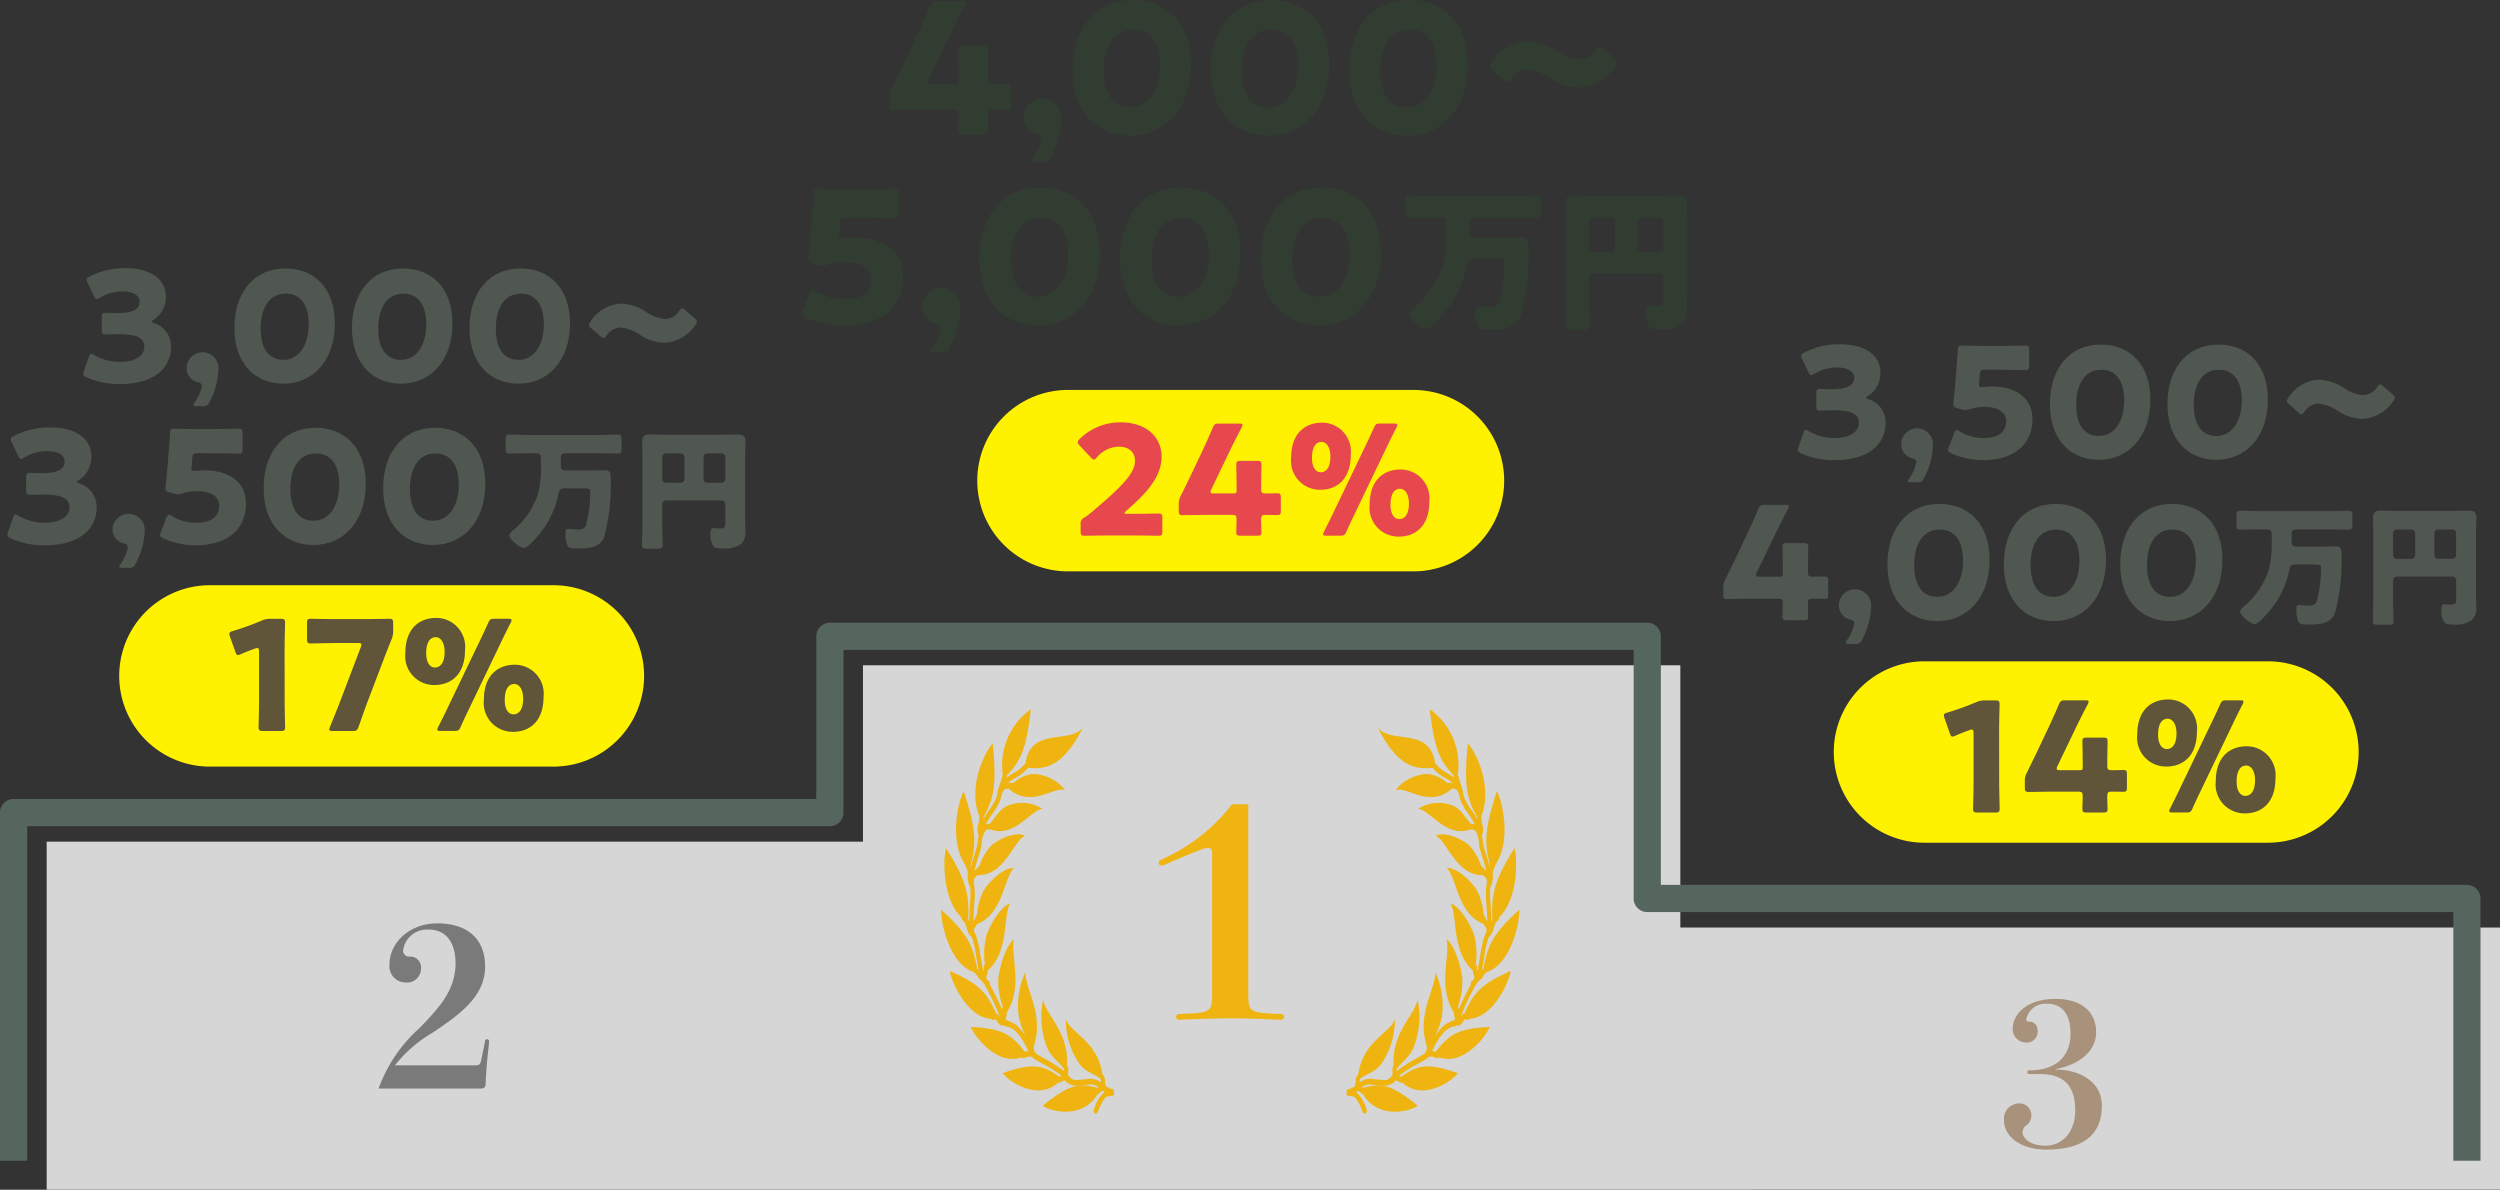 <svg id="rank_kariire" xmlns="http://www.w3.org/2000/svg" xmlns:xlink="http://www.w3.org/1999/xlink" width="224.768" height="106.967" viewBox="0 0 224.768 106.967">
  <rect x="0" y="0" width="224.768" height="106.967" fill="#333333" stroke="none"/>
  <defs>
    <clipPath id="clip-path">
      <rect id="長方形_187" data-name="長方形 187" width="224.768" height="106.967" fill="none"/>
    </clipPath>
    <clipPath id="clip-path-3">
      <rect id="長方形_185" data-name="長方形 185" width="220.571" height="47.152" fill="none"/>
    </clipPath>
  </defs>
  <g id="グループ_340" data-name="グループ 340" clip-path="url(#clip-path)">
    <g id="グループ_339" data-name="グループ 339">
      <g id="グループ_338" data-name="グループ 338" clip-path="url(#clip-path)">
        <g id="グループ_337" data-name="グループ 337" transform="translate(4.197 59.815)" opacity="0.8">
          <g id="グループ_336" data-name="グループ 336">
            <g id="グループ_335" data-name="グループ 335" clip-path="url(#clip-path-3)">
              <path id="パス_1627" data-name="パス 1627" d="M229.158,169.542V145.966H155.465V122.39H81.979v15.857H8.587v31.3Z" transform="translate(-8.587 -122.39)" fill="#fff"/>
            </g>
          </g>
        </g>
        <path id="パス_1628" data-name="パス 1628" d="M219,88.046H188.117a8.155,8.155,0,1,1,0-16.309H219a8.155,8.155,0,1,1,0,16.309" transform="translate(-92.009 -36.677)" fill="#fff200"/>
        <path id="パス_1629" data-name="パス 1629" d="M203.243,85.919c.712,0,2.19-.027,2.285-.027.287,0,.342.082.342.4v1.2c0,.315-.055.4-.342.4-.1,0-1.574-.027-2.285-.027h-1.957c-.725,0-2.326.027-2.422.027-.287,0-.342-.082-.342-.4v-.588a.58.58,0,0,1,.342-.644c.274-.191.493-.355.753-.575,2.614-2.217,3.791-3.407,3.791-4.53,0-.753-.493-1.273-1.478-1.273a2.671,2.671,0,0,0-1.943.958c-.123.137-.192.205-.274.205s-.151-.068-.274-.191l-1.013-1.081c-.109-.124-.164-.206-.164-.3s.055-.164.178-.287a5.209,5.209,0,0,1,3.667-1.492c2.354,0,3.695,1.341,3.695,3.093,0,1.821-1.409,3.339-3.188,4.872-.109.1-.151.151-.151.192s.082.068.246.068Z" transform="translate(-101.366 -39.723)" fill="#e6484e"/>
        <path id="パス_1630" data-name="パス 1630" d="M224.257,86.541c0,.465.027.985.027,1.163,0,.26-.1.3-.4.3h-1.464c-.3,0-.4-.041-.4-.3,0-.178.027-.7.027-1.163,0-.342-.068-.411-.411-.411h-2.053c-.917,0-2.3.027-2.395.027-.287,0-.342-.082-.342-.4V85.2a1.483,1.483,0,0,1,.192-.794c.3-.6.6-1.232.889-1.82l1-2.107c.274-.588.616-1.314.972-2.175.151-.329.219-.384.575-.384h1.806c.205,0,.3.027.3.123a.625.625,0,0,1-.082.246c-.534,1.013-.876,1.7-1.2,2.381l-1.519,3.161a.513.513,0,0,0-.068.233c0,.109.082.137.3.137h1.752c.246,0,.287-.041.287-.287V83.6c0-.671-.027-1.888-.027-1.984,0-.287.082-.342.4-.342h1.464c.315,0,.4.055.4.342,0,.1-.027,1.314-.027,1.984v.192c0,.342.068.411.411.411.465,0,.848-.014,1.026-.014.274,0,.329.068.329.383v1.191c0,.315-.055.383-.329.383-.177,0-.561-.014-1.026-.014-.342,0-.411.068-.411.411" transform="translate(-110.871 -39.838)" fill="#e6484e"/>
        <path id="パス_1631" data-name="パス 1631" d="M242.882,80.653c0,2.039-1.108,3.134-2.764,3.134a2.6,2.6,0,0,1-2.6-2.888c0-2.025,1.095-3.147,2.805-3.147a2.6,2.6,0,0,1,2.559,2.9m-3.49.274c0,.848.342,1.286.78,1.286.52,0,.876-.465.876-1.4,0-.848-.355-1.327-.793-1.327-.547,0-.862.506-.862,1.437m1.3,6.993c-.205,0-.3-.027-.3-.123a.625.625,0,0,1,.082-.246c.233-.452.465-.917.657-1.314l3.2-6.664c.218-.452.424-.9.629-1.355.151-.329.219-.383.575-.383h1.232c.2,0,.3.027.3.123a.63.63,0,0,1-.082.246c-.26.493-.493.972-.726,1.45l-3.174,6.61c-.205.424-.4.848-.588,1.272-.151.328-.219.384-.575.384Zm9.251-3.052c0,2.039-1.108,3.134-2.765,3.134a2.6,2.6,0,0,1-2.6-2.888c0-2.025,1.095-3.147,2.805-3.147a2.6,2.6,0,0,1,2.559,2.9m-3.49.274c0,.848.342,1.286.78,1.286.52,0,.876-.465.876-1.4,0-.848-.356-1.327-.794-1.327-.547,0-.862.506-.862,1.437" transform="translate(-121.436 -39.752)" fill="#e6484e"/>
        <path id="パス_1632" data-name="パス 1632" d="M221.21,147.964v17.153c0,1.55.18,1.6,2.97,1.7a.259.259,0,0,1,0,.517l-1.447-.052c-1.163-.052-2.17-.078-3.2-.078-1.007,0-1.937.026-3.1.078l-1.473.052a.259.259,0,0,1,0-.517c2.79-.1,3-.154,3-1.7V152.33c0-.336-.1-.439-.413-.439s-.9.233-3.849,1.5a.792.792,0,0,1-.284.077.244.244,0,0,1-.258-.259.27.27,0,0,1,.18-.259,16.174,16.174,0,0,0,6.406-4.986Z" transform="translate(-108.978 -75.65)" fill="#efb40f"/>
        <path id="パス_1633" data-name="パス 1633" d="M79.226,180.429a.168.168,0,0,1,.176-.156.18.18,0,0,1,.176.195c0,.059-.02.352-.039.528-.176,1.446-.235,2.6-.274,3.342a.354.354,0,0,1-.391.371H69.648a13.381,13.381,0,0,1,3.694-5.453c1.661-1.72,3.225-3.342,3.225-5.805,0-1.974-.938-3.03-2.385-3.03a2.161,2.161,0,0,0-2.326,1.838.526.526,0,0,0,.586.586.973.973,0,0,1,1.017,1.1,1.25,1.25,0,0,1-1.368,1.231,1.468,1.468,0,0,1-1.466-1.622c0-1.935,1.778-3.694,4.3-3.694,2.659,0,4.3,1.348,4.3,3.889,0,2.717-2.365,4.339-4.633,5.883a12.135,12.135,0,0,0-3.479,2.991H78.19c.528,0,.586-.039.684-.469Z" transform="translate(-35.609 -86.842)" fill="#7a7a7a"/>
        <path id="パス_1634" data-name="パス 1634" d="M373.286,190.111c2.093,0,4.169,1.038,4.169,3.237q0,3.958-5.014,3.959c-2.252,0-3.782-1.161-3.782-2.622a1.384,1.384,0,0,1,1.3-1.53,1.072,1.072,0,0,1,1.161,1.038,1.151,1.151,0,0,1-.439.932.735.735,0,0,0-.352.651c0,.4.545,1.178,2.041,1.178,1.6,0,2.691-1.284,2.691-3.166,0-2.656-1.478-3.272-3.2-3.272h-.932a.166.166,0,0,1-.176-.176.162.162,0,0,1,.176-.158c2.638,0,3.711-1.461,3.711-3.325,0-1.689-.756-2.657-2.058-2.657a1.758,1.758,0,0,0-1.917,1.372c0,.212.087.229.264.229.369,0,.756.211.756.879a.972.972,0,0,1-1.056,1,1.194,1.194,0,0,1-1.179-1.32c0-.967.968-2.6,3.853-2.6,2.375,0,3.641,1.214,3.641,2.991,0,1.952-1.9,3.008-3.659,3.325Z" transform="translate(-188.485 -93.951)" fill="#a8927b"/>
        <path id="パス_1635" data-name="パス 1635" d="M172.492,10.456c0,.554.032,1.172.032,1.384,0,.309-.114.358-.472.358h-1.742c-.358,0-.472-.049-.472-.358,0-.212.033-.83.033-1.384,0-.407-.082-.488-.488-.488h-2.442c-1.091,0-2.735.032-2.849.032-.342,0-.407-.1-.407-.472V8.86a1.765,1.765,0,0,1,.228-.944c.358-.716.716-1.465,1.058-2.166l1.189-2.507c.326-.7.733-1.563,1.156-2.589.179-.39.26-.455.684-.455h2.149c.244,0,.358.032.358.146a.752.752,0,0,1-.1.293c-.635,1.2-1.042,2.019-1.432,2.833l-1.807,3.76a.613.613,0,0,0-.081.277c0,.13.1.163.358.163h2.084c.293,0,.342-.049.342-.342V6.956c0-.8-.033-2.247-.033-2.361,0-.342.1-.407.472-.407h1.742c.374,0,.472.065.472.407,0,.113-.032,1.562-.032,2.361v.228c0,.407.082.488.488.488.554,0,1.009-.016,1.221-.016.326,0,.391.082.391.455V9.528c0,.374-.065.455-.391.455-.212,0-.668-.016-1.221-.016-.407,0-.488.081-.488.488" transform="translate(-83.688 -0.102)" fill="#323d32"/>
        <path id="パス_1636" data-name="パス 1636" d="M189.375,23.851c-.228,0-.342-.032-.342-.13a.622.622,0,0,1,.13-.26,4.341,4.341,0,0,0,.765-1.726c0-.26-.147-.358-.407-.423a1.487,1.487,0,0,1-1.189-1.465,1.68,1.68,0,1,1,3.354.13,7.927,7.927,0,0,1-.96,3.468.636.636,0,0,1-.7.407Z" transform="translate(-96.289 -9.281)" fill="#323d32"/>
        <path id="パス_1637" data-name="パス 1637" d="M207.956,5.811c0,4.037-2.409,6.381-5.437,6.381-2.93,0-5.193-2.051-5.193-5.909,0-3.468,1.84-6.284,5.437-6.284,2.865,0,5.193,1.953,5.193,5.811m-7.846.553c0,2.182.895,3.3,2.409,3.3,1.6,0,2.67-1.5,2.67-3.761,0-2.181-.961-3.24-2.426-3.24-1.888,0-2.653,1.726-2.653,3.7" transform="translate(-100.887)" fill="#323d32"/>
        <path id="パス_1638" data-name="パス 1638" d="M233.4,5.811c0,4.037-2.409,6.381-5.438,6.381-2.93,0-5.193-2.051-5.193-5.909,0-3.468,1.84-6.284,5.438-6.284,2.865,0,5.193,1.953,5.193,5.811m-7.847.553c0,2.182.9,3.3,2.409,3.3,1.6,0,2.67-1.5,2.67-3.761,0-2.181-.96-3.24-2.426-3.24-1.889,0-2.654,1.726-2.654,3.7" transform="translate(-113.898)" fill="#323d32"/>
        <path id="パス_1639" data-name="パス 1639" d="M258.852,5.811c0,4.037-2.409,6.381-5.437,6.381-2.93,0-5.193-2.051-5.193-5.909,0-3.468,1.839-6.284,5.437-6.284,2.865,0,5.193,1.953,5.193,5.811m-7.847.553c0,2.182.9,3.3,2.409,3.3,1.595,0,2.67-1.5,2.67-3.761,0-2.181-.961-3.24-2.426-3.24-1.888,0-2.653,1.726-2.653,3.7" transform="translate(-126.909)" fill="#323d32"/>
        <path id="パス_1640" data-name="パス 1640" d="M285.5,9.532a.629.629,0,0,1-.163.342,4.148,4.148,0,0,1-3.289,1.888,5.029,5.029,0,0,1-2.523-.8,4.473,4.473,0,0,0-2.083-.814,1.85,1.85,0,0,0-1.5.846c-.13.179-.212.277-.309.277s-.2-.065-.342-.2l-.96-.83c-.179-.147-.26-.26-.26-.374a.7.7,0,0,1,.163-.342,4.039,4.039,0,0,1,3.273-1.9,5.032,5.032,0,0,1,2.572.846,4.231,4.231,0,0,0,2.035.781,1.8,1.8,0,0,0,1.514-.863c.13-.179.212-.277.309-.277.082,0,.179.065.326.2l.993.846c.163.147.244.261.244.374" transform="translate(-140.124 -3.9)" fill="#323d32"/>
        <path id="パス_1641" data-name="パス 1641" d="M152.186,39.1c2.631,0,4.435,1.208,4.435,3.558,0,2.085-1.34,4.369-5.345,4.369a8.26,8.26,0,0,1-3.393-.728c-.231-.116-.347-.215-.347-.364a.975.975,0,0,1,.083-.314l.579-1.506c.1-.232.165-.331.282-.331a.71.71,0,0,1,.314.149,4.933,4.933,0,0,0,2.565.712c1.721,0,2.432-.761,2.432-1.8s-1.009-1.539-2.251-1.539a5.077,5.077,0,0,0-1.572.215,1.608,1.608,0,0,1-.546.116,1.928,1.928,0,0,1-.529-.1l-.364-.1c-.331-.1-.43-.182-.43-.43a1.128,1.128,0,0,1,.016-.216c.066-.563.116-1.043.166-1.655l.182-2.217c.05-.646.1-1.175.116-1.737.016-.4.083-.48.413-.48.215,0,2.036.033,2.912.033h1.043c.877,0,2.78-.033,2.9-.033.347,0,.413.1.413.48v1.671c0,.38-.066.479-.413.479-.116,0-2.019-.033-2.9-.033h-1.456c-.431,0-.513.066-.546.5l-.049.728c-.017.132-.033.331-.033.381,0,.2.066.265.265.265.149,0,.612-.066,1.059-.066" transform="translate(-75.431 -17.742)" fill="#323d32"/>
        <path id="パス_1642" data-name="パス 1642" d="M170.741,58.743c-.232,0-.348-.033-.348-.132a.626.626,0,0,1,.132-.264,4.416,4.416,0,0,0,.778-1.755c0-.264-.149-.364-.413-.43a1.512,1.512,0,0,1-1.208-1.489,1.708,1.708,0,1,1,3.409.132,8.06,8.06,0,0,1-.976,3.525.648.648,0,0,1-.712.414Z" transform="translate(-86.754 -27.072)" fill="#323d32"/>
        <path id="パス_1643" data-name="パス 1643" d="M190.985,40.405c0,4.1-2.449,6.487-5.527,6.487-2.978,0-5.279-2.085-5.279-6.007,0-3.525,1.87-6.387,5.527-6.387,2.913,0,5.279,1.985,5.279,5.907m-7.976.563c0,2.217.91,3.36,2.449,3.36,1.622,0,2.714-1.522,2.714-3.823,0-2.217-.976-3.293-2.466-3.293-1.92,0-2.7,1.754-2.7,3.756" transform="translate(-92.12 -17.638)" fill="#323d32"/>
        <path id="パス_1644" data-name="パス 1644" d="M216.855,40.405c0,4.1-2.449,6.487-5.527,6.487-2.978,0-5.279-2.085-5.279-6.007,0-3.525,1.87-6.387,5.527-6.387,2.912,0,5.279,1.985,5.279,5.907m-7.976.563c0,2.217.91,3.36,2.449,3.36,1.622,0,2.714-1.522,2.714-3.823,0-2.217-.976-3.293-2.466-3.293-1.92,0-2.7,1.754-2.7,3.756" transform="translate(-105.347 -17.638)" fill="#323d32"/>
        <path id="パス_1645" data-name="パス 1645" d="M242.726,40.405c0,4.1-2.449,6.487-5.527,6.487-2.979,0-5.279-2.085-5.279-6.007,0-3.525,1.87-6.387,5.527-6.387,2.913,0,5.279,1.985,5.279,5.907m-7.976.563c0,2.217.91,3.36,2.449,3.36,1.622,0,2.713-1.522,2.713-3.823,0-2.217-.976-3.293-2.465-3.293-1.92,0-2.7,1.754-2.7,3.756" transform="translate(-118.574 -17.638)" fill="#323d32"/>
        <path id="パス_1646" data-name="パス 1646" d="M260.694,37.951c-.634,0-1.255.028-1.875.028-.358,0-.386-.166-.386-.607V36.6c0-.469.028-.62.4-.62.621,0,1.241.042,1.862.042h7.736c.621,0,1.241-.042,1.862-.042.372,0,.4.152.4.62v.772c0,.441-.028.607-.386.607-.62,0-1.241-.028-1.875-.028h-3.709c-.345,0-.455.207-.455.386v1.048a.408.408,0,0,0,.441.386h2.84c.359,0,.883-.028,1.323-.028.649,0,.676.276.676,1.076a21.357,21.357,0,0,1-.69,5.957c-.455,1.241-1.792,1.241-3.006,1.241-.621,0-.855-.1-.979-.593a3.957,3.957,0,0,1-.11-.979c0-.248,0-.5.262-.5.317,0,.745.056,1.1.056a.751.751,0,0,0,.786-.428,13.035,13.035,0,0,0,.454-3.461c0-.455-.055-.455-.937-.455h-1.737c-.483,0-.579.152-.675.607a9.712,9.712,0,0,1-2.055,4.274c-.276.318-1.2,1.42-1.6,1.42-.441,0-1.544-.924-1.544-1.337,0-.166.22-.359.331-.469a8.413,8.413,0,0,0,2.731-4,12.421,12.421,0,0,0,.276-3.474V38.35c0-.193-.138-.4-.5-.4Z" transform="translate(-132.13 -18.395)" fill="#323d32"/>
        <path id="パス_1647" data-name="パス 1647" d="M290.088,45.576c0,.689.055,1.379.055,2.055,0,.372-.166.4-.662.4h-.855c-.5,0-.675-.027-.675-.386,0-.689.042-1.379.042-2.068V38.184c0-.5-.028-.979-.028-1.475,0-.579.262-.758.814-.758.5,0,.993.027,1.489.027H296.6c.482,0,.965-.027,1.461-.027.428,0,.841.069.841.758,0,.5-.041.979-.041,1.475v6.729c0,.386.027.759.027,1.145a1.771,1.771,0,0,1-.441,1.448,2.857,2.857,0,0,1-1.93.5c-.565,0-.9-.042-1.089-.345a2.475,2.475,0,0,1-.235-1.1c0-.5.069-.7.317-.7.124,0,.455.041.69.041.551,0,.565-.193.565-.675v-1.9a.394.394,0,0,0-.386-.386h-5.9a.41.41,0,0,0-.386.414Zm2.344-7.24a.4.4,0,0,0-.387-.386h-1.572a.4.4,0,0,0-.386.386v2.331a.4.4,0,0,0,.386.386h1.572a.386.386,0,0,0,.387-.386Zm2.026,2.331a.377.377,0,0,0,.386.386h1.531a.394.394,0,0,0,.386-.386V38.336a.4.4,0,0,0-.386-.386h-1.531a.386.386,0,0,0-.386.386Z" transform="translate(-147.221 -18.381)" fill="#323d32"/>
        <path id="パス_1648" data-name="パス 1648" d="M60.967,123.965H30.085a8.154,8.154,0,1,1,0-16.309H60.967a8.154,8.154,0,1,1,0,16.309" transform="translate(-11.212 -55.041)" fill="#fff200"/>
        <path id="パス_1649" data-name="パス 1649" d="M47.169,121.187c0,.725.041,2.3.041,2.395,0,.287-.082.342-.4.342H45.226c-.315,0-.4-.055-.4-.342,0-.1.041-1.669.041-2.395v-4.379c0-.246-.041-.342-.164-.342a.617.617,0,0,0-.219.055c-.465.164-.876.328-1.245.493a.615.615,0,0,1-.26.082c-.123,0-.178-.1-.246-.3l-.479-1.355a.732.732,0,0,1-.055-.26c0-.123.082-.178.315-.246A24.466,24.466,0,0,0,45.1,114a1.817,1.817,0,0,1,.807-.164h.9c.315,0,.4.055.4.342,0,.1-.041,1.669-.041,2.395Z" transform="translate(-21.577 -58.202)" fill="#605539"/>
        <path id="パス_1650" data-name="パス 1650" d="M61.969,121.173c-.233.629-.452,1.232-.848,2.368-.123.328-.192.383-.547.383H58.795c-.219,0-.315-.027-.315-.151a.785.785,0,0,1,.068-.232c.452-1.1.7-1.725.931-2.327l1.834-4.816a.618.618,0,0,0,.055-.233c0-.124-.1-.151-.315-.151H59.219c-.725,0-2.217.041-2.395.041-.287,0-.342-.1-.342-.411v-1.409c0-.315.055-.4.342-.4.1,0,1.669.028,2.395.028H61.49c.725,0,2.3-.028,2.395-.028.287,0,.342.082.342.4v.671a1.955,1.955,0,0,1-.151.794c-.287.7-.561,1.409-.766,1.957Z" transform="translate(-28.878 -58.202)" fill="#605539"/>
        <path id="パス_1651" data-name="パス 1651" d="M79.933,116.571c0,2.039-1.108,3.134-2.764,3.134a2.6,2.6,0,0,1-2.6-2.888c0-2.025,1.095-3.147,2.805-3.147a2.6,2.6,0,0,1,2.559,2.9m-3.49.274c0,.848.342,1.286.78,1.286.52,0,.876-.465.876-1.4,0-.848-.356-1.327-.794-1.327-.547,0-.862.506-.862,1.436m1.3,6.993c-.2,0-.3-.027-.3-.123a.633.633,0,0,1,.083-.246c.232-.452.465-.917.656-1.314l3.2-6.664c.219-.452.425-.9.629-1.355.151-.328.219-.383.575-.383H83.82c.205,0,.3.027.3.123a.63.63,0,0,1-.082.246c-.26.493-.492.972-.725,1.451l-3.175,6.61c-.205.424-.4.848-.588,1.273-.151.328-.219.383-.575.383Zm9.251-3.052c0,2.039-1.108,3.134-2.764,3.134a2.6,2.6,0,0,1-2.6-2.887c0-2.025,1.095-3.147,2.805-3.147a2.6,2.6,0,0,1,2.559,2.9m-3.489.274c0,.848.342,1.286.78,1.286.52,0,.876-.465.876-1.4,0-.848-.356-1.327-.793-1.327-.548,0-.862.506-.862,1.436" transform="translate(-38.125 -58.116)" fill="#605539"/>
        <path id="パス_1652" data-name="パス 1652" d="M21.467,54.132c0,.055.042.083.208.138a2.18,2.18,0,0,1,1.535,2.2c0,1.536-1.19,3.279-4.565,3.279a7.07,7.07,0,0,1-3.03-.609c-.207-.1-.29-.179-.29-.318a.68.68,0,0,1,.055-.249l.443-1.258c.069-.194.125-.291.221-.291a.533.533,0,0,1,.263.125,4.637,4.637,0,0,0,2.38.608c1.3,0,2.13-.567,2.13-1.342,0-.871-.761-1.149-2.393-1.149-.388,0-.927.028-1.107.028-.29,0-.332-.083-.332-.415v-1.12c0-.332.042-.415.332-.415.18,0,.623.027.954.027,1.48,0,2.117-.318,2.117-1.038,0-.567-.595-.913-1.563-.913a3.912,3.912,0,0,0-2.02.567.565.565,0,0,1-.277.124c-.1,0-.166-.083-.249-.276l-.567-1.19a.737.737,0,0,1-.083-.277c0-.125.083-.194.277-.29a6.829,6.829,0,0,1,3.181-.747c2.629,0,3.666,1.258,3.666,2.531a2.465,2.465,0,0,1-1.106,2.116c-.11.069-.18.111-.18.152" transform="translate(-7.835 -25.222)" fill="#505650"/>
        <path id="パス_1653" data-name="パス 1653" d="M35.232,69.657c-.194,0-.29-.028-.29-.111a.529.529,0,0,1,.11-.221,3.688,3.688,0,0,0,.65-1.466c0-.221-.124-.3-.346-.36a1.264,1.264,0,0,1-1.01-1.245,1.428,1.428,0,1,1,2.85.111,6.741,6.741,0,0,1-.816,2.947.541.541,0,0,1-.6.346Z" transform="translate(-17.56 -33.138)" fill="#505650"/>
        <path id="パス_1654" data-name="パス 1654" d="M52.154,54.327c0,3.431-2.047,5.423-4.62,5.423-2.49,0-4.413-1.743-4.413-5.022,0-2.946,1.563-5.339,4.62-5.339,2.434,0,4.413,1.66,4.413,4.938m-6.668.47c0,1.854.761,2.808,2.047,2.808,1.356,0,2.269-1.272,2.269-3.2,0-1.854-.816-2.753-2.061-2.753-1.6,0-2.255,1.466-2.255,3.14" transform="translate(-22.047 -25.251)" fill="#505650"/>
        <path id="パス_1655" data-name="パス 1655" d="M73.781,54.327c0,3.431-2.047,5.423-4.62,5.423-2.49,0-4.413-1.743-4.413-5.022,0-2.946,1.563-5.339,4.62-5.339,2.434,0,4.413,1.66,4.413,4.938m-6.668.47c0,1.854.761,2.808,2.047,2.808,1.356,0,2.269-1.272,2.269-3.2,0-1.854-.816-2.753-2.061-2.753-1.6,0-2.255,1.466-2.255,3.14" transform="translate(-33.104 -25.251)" fill="#505650"/>
        <path id="パス_1656" data-name="パス 1656" d="M95.407,54.327c0,3.431-2.047,5.423-4.62,5.423-2.49,0-4.413-1.743-4.413-5.022,0-2.946,1.563-5.339,4.62-5.339,2.434,0,4.413,1.66,4.413,4.938m-6.668.47c0,1.854.761,2.808,2.047,2.808,1.356,0,2.269-1.272,2.269-3.2,0-1.854-.816-2.753-2.061-2.753-1.6,0-2.255,1.466-2.255,3.14" transform="translate(-44.161 -25.251)" fill="#505650"/>
        <path id="パス_1657" data-name="パス 1657" d="M118.051,57.489a.531.531,0,0,1-.138.291,3.524,3.524,0,0,1-2.794,1.6,4.279,4.279,0,0,1-2.145-.678,3.8,3.8,0,0,0-1.771-.692,1.572,1.572,0,0,0-1.273.719c-.11.152-.18.235-.263.235s-.166-.055-.29-.166l-.816-.706c-.152-.124-.221-.221-.221-.318a.6.6,0,0,1,.138-.291,3.433,3.433,0,0,1,2.78-1.619,4.28,4.28,0,0,1,2.186.719,3.593,3.593,0,0,0,1.729.664,1.53,1.53,0,0,0,1.286-.733c.11-.152.18-.236.263-.236s.152.055.277.166l.844.719c.138.125.207.221.207.318" transform="translate(-55.391 -28.565)" fill="#505650"/>
        <path id="パス_1658" data-name="パス 1658" d="M7.613,83.524c0,.056.042.085.211.14A2.217,2.217,0,0,1,9.385,85.9c0,1.561-1.209,3.334-4.641,3.334a7.182,7.182,0,0,1-3.08-.619c-.211-.1-.3-.183-.3-.323a.688.688,0,0,1,.057-.254l.45-1.279c.07-.2.126-.3.225-.3a.54.54,0,0,1,.267.126,4.709,4.709,0,0,0,2.419.619c1.322,0,2.166-.577,2.166-1.365,0-.886-.773-1.168-2.432-1.168-.394,0-.942.028-1.126.028-.3,0-.338-.085-.338-.422V83.145c0-.338.043-.422.338-.422.183,0,.633.028.971.028,1.5,0,2.151-.324,2.151-1.055,0-.577-.605-.929-1.59-.929a3.975,3.975,0,0,0-2.053.577.573.573,0,0,1-.282.127c-.1,0-.169-.085-.253-.281l-.577-1.21a.747.747,0,0,1-.084-.282c0-.127.084-.2.281-.3a6.956,6.956,0,0,1,3.235-.759c2.672,0,3.727,1.28,3.727,2.574A2.509,2.509,0,0,1,7.8,83.37c-.112.07-.182.112-.182.154" transform="translate(-0.699 -40.208)" fill="#505650"/>
        <path id="パス_1659" data-name="パス 1659" d="M21.606,99.308c-.2,0-.3-.028-.3-.112a.533.533,0,0,1,.112-.225,3.758,3.758,0,0,0,.661-1.491c0-.225-.127-.31-.352-.366a1.284,1.284,0,0,1-1.027-1.266,1.451,1.451,0,1,1,2.9.112,6.851,6.851,0,0,1-.829,3,.55.55,0,0,1-.605.352Z" transform="translate(-10.586 -48.256)" fill="#505650"/>
        <path id="パス_1660" data-name="パス 1660" d="M33.407,82.615c2.236,0,3.769,1.027,3.769,3.024,0,1.772-1.139,3.713-4.543,3.713a7.012,7.012,0,0,1-2.883-.619c-.2-.1-.3-.183-.3-.309a.824.824,0,0,1,.07-.267l.492-1.279c.085-.2.141-.282.239-.282a.606.606,0,0,1,.268.126,4.188,4.188,0,0,0,2.179.606c1.463,0,2.068-.648,2.068-1.534s-.859-1.308-1.913-1.308a4.307,4.307,0,0,0-1.336.183,1.37,1.37,0,0,1-.464.1,1.617,1.617,0,0,1-.45-.085L30.3,84.6c-.282-.085-.366-.155-.366-.366a.927.927,0,0,1,.014-.183c.056-.478.1-.886.14-1.407l.155-1.885c.042-.549.085-1,.1-1.477.014-.338.07-.408.351-.408.183,0,1.731.028,2.475.028h.886c.745,0,2.363-.028,2.461-.028.3,0,.352.085.352.408V80.7c0,.324-.057.408-.352.408-.1,0-1.716-.028-2.461-.028H32.816c-.367,0-.437.057-.465.422l-.043.619c-.014.113-.028.281-.028.324,0,.169.057.225.225.225.127,0,.521-.056.9-.056" transform="translate(-15.06 -40.326)" fill="#505650"/>
        <path id="パス_1661" data-name="パス 1661" d="M57.688,83.722c0,3.489-2.081,5.514-4.7,5.514-2.532,0-4.487-1.772-4.487-5.106,0-3,1.589-5.429,4.7-5.429,2.475,0,4.487,1.688,4.487,5.021m-6.779.478c0,1.885.774,2.855,2.081,2.855,1.378,0,2.307-1.294,2.307-3.249,0-1.885-.83-2.8-2.1-2.8-1.631,0-2.293,1.491-2.293,3.192" transform="translate(-24.799 -40.238)" fill="#505650"/>
        <path id="パス_1662" data-name="パス 1662" d="M79.674,83.722c0,3.489-2.081,5.514-4.7,5.514-2.532,0-4.487-1.772-4.487-5.106,0-3,1.589-5.429,4.7-5.429,2.475,0,4.487,1.688,4.487,5.021M72.9,84.2c0,1.885.774,2.855,2.081,2.855,1.378,0,2.307-1.294,2.307-3.249,0-1.885-.83-2.8-2.1-2.8-1.631,0-2.293,1.491-2.293,3.192" transform="translate(-36.04 -40.238)" fill="#505650"/>
        <path id="パス_1663" data-name="パス 1663" d="M94.945,81.631c-.539,0-1.067.023-1.594.023-.3,0-.328-.141-.328-.516v-.657c0-.4.023-.527.34-.527.527,0,1.055.036,1.583.036h6.577c.527,0,1.055-.036,1.582-.036.317,0,.34.129.34.527v.657c0,.375-.023.516-.328.516-.527,0-1.055-.023-1.594-.023H98.368c-.293,0-.387.175-.387.328v.891a.347.347,0,0,0,.375.328h2.415c.3,0,.75-.023,1.126-.023.551,0,.574.235.574.914a18.159,18.159,0,0,1-.586,5.065c-.387,1.055-1.524,1.055-2.556,1.055-.527,0-.727-.082-.832-.5a3.381,3.381,0,0,1-.094-.833c0-.211,0-.422.223-.422.27,0,.633.047.938.047a.637.637,0,0,0,.668-.363,11.067,11.067,0,0,0,.387-2.943c0-.387-.047-.387-.8-.387H98.345c-.411,0-.493.129-.575.516a8.258,8.258,0,0,1-1.747,3.634c-.234.27-1.02,1.208-1.36,1.208-.375,0-1.313-.785-1.313-1.137,0-.14.188-.3.281-.4a7.155,7.155,0,0,0,2.321-3.4,10.541,10.541,0,0,0,.235-2.954V81.97c0-.164-.117-.34-.422-.34Z" transform="translate(-47.56 -40.878)" fill="#505650"/>
        <path id="パス_1664" data-name="パス 1664" d="M119.924,88.113c0,.586.047,1.172.047,1.747,0,.317-.141.34-.563.34h-.727c-.422,0-.575-.023-.575-.328,0-.586.035-1.173.035-1.759V81.83c0-.422-.023-.833-.023-1.255,0-.493.223-.645.692-.645.422,0,.844.023,1.266.023h5.381c.411,0,.821-.023,1.242-.023.364,0,.715.058.715.645,0,.422-.035.832-.035,1.255v5.721c0,.328.023.645.023.973a1.5,1.5,0,0,1-.375,1.231,2.428,2.428,0,0,1-1.641.422c-.481,0-.762-.035-.926-.293a2.1,2.1,0,0,1-.2-.938c0-.422.059-.6.27-.6.106,0,.387.035.586.035.469,0,.481-.164.481-.574V86.191a.336.336,0,0,0-.328-.328h-5.017a.349.349,0,0,0-.328.351Zm1.993-6.155a.336.336,0,0,0-.328-.328h-1.336a.336.336,0,0,0-.328.328V83.94a.336.336,0,0,0,.328.328h1.336a.328.328,0,0,0,.328-.328Zm1.723,1.981a.321.321,0,0,0,.328.328h1.3a.336.336,0,0,0,.328-.328V81.959a.336.336,0,0,0-.328-.328h-1.3a.328.328,0,0,0-.328.328Z" transform="translate(-60.385 -40.866)" fill="#505650"/>
        <path id="パス_1665" data-name="パス 1665" d="M376.377,137.965H345.495a8.154,8.154,0,1,1,0-16.309h30.882a8.154,8.154,0,1,1,0,16.309" transform="translate(-172.472 -62.199)" fill="#fff200"/>
        <path id="パス_1666" data-name="パス 1666" d="M362.578,136.187c0,.725.041,2.3.041,2.395,0,.287-.082.342-.4.342h-1.587c-.315,0-.4-.055-.4-.342,0-.1.041-1.669.041-2.395v-4.379c0-.246-.041-.342-.164-.342a.617.617,0,0,0-.219.055c-.465.164-.876.328-1.245.493a.616.616,0,0,1-.259.082c-.124,0-.178-.1-.247-.3l-.479-1.355a.732.732,0,0,1-.055-.26c0-.123.082-.178.315-.246a24.466,24.466,0,0,0,2.586-.931,1.818,1.818,0,0,1,.807-.164h.9c.315,0,.4.055.4.342,0,.1-.041,1.67-.041,2.395Z" transform="translate(-182.836 -65.871)" fill="#605539"/>
        <path id="パス_1667" data-name="パス 1667" d="M379.91,137.459c0,.465.027.985.027,1.163,0,.26-.1.3-.4.3h-1.464c-.3,0-.4-.041-.4-.3,0-.178.027-.7.027-1.163,0-.342-.068-.411-.411-.411h-2.053c-.917,0-2.3.028-2.395.028-.287,0-.342-.082-.342-.4v-.561a1.482,1.482,0,0,1,.192-.794c.3-.6.6-1.232.889-1.821l1-2.107c.274-.588.616-1.314.972-2.176.151-.328.219-.384.575-.384h1.806c.205,0,.3.028.3.123a.626.626,0,0,1-.082.246c-.534,1.013-.876,1.7-1.2,2.381l-1.519,3.162a.512.512,0,0,0-.068.233c0,.109.082.137.3.137h1.752c.246,0,.287-.041.287-.287v-.315c0-.671-.027-1.888-.027-1.984,0-.287.082-.342.4-.342h1.464c.315,0,.4.055.4.342,0,.1-.027,1.313-.027,1.984v.192c0,.342.068.411.411.411.465,0,.848-.014,1.026-.014.274,0,.328.068.328.383v1.19c0,.315-.055.384-.328.384-.178,0-.561-.014-1.026-.014-.342,0-.411.069-.411.411" transform="translate(-190.452 -65.871)" fill="#605539"/>
        <path id="パス_1668" data-name="パス 1668" d="M398.535,131.571c0,2.039-1.108,3.134-2.764,3.134a2.6,2.6,0,0,1-2.6-2.888c0-2.025,1.095-3.147,2.805-3.147a2.6,2.6,0,0,1,2.559,2.9m-3.49.274c0,.848.342,1.286.78,1.286.52,0,.876-.465.876-1.4,0-.848-.356-1.327-.794-1.327-.547,0-.862.506-.862,1.436m1.3,6.993c-.205,0-.3-.027-.3-.123a.63.63,0,0,1,.082-.246c.233-.452.465-.917.657-1.314l3.2-6.664c.219-.452.424-.9.629-1.355.151-.328.219-.383.575-.383h1.232c.2,0,.3.027.3.123a.63.63,0,0,1-.082.246c-.26.493-.493.972-.726,1.451l-3.174,6.61c-.205.424-.4.848-.588,1.273-.151.328-.219.383-.575.383Zm9.251-3.052c0,2.039-1.108,3.134-2.764,3.134a2.6,2.6,0,0,1-2.6-2.887c0-2.025,1.095-3.147,2.805-3.147a2.6,2.6,0,0,1,2.559,2.9m-3.49.274c0,.848.342,1.286.78,1.286.52,0,.876-.465.876-1.4,0-.848-.356-1.327-.794-1.327-.547,0-.862.506-.862,1.436" transform="translate(-201.017 -65.785)" fill="#605539"/>
        <path id="パス_1669" data-name="パス 1669" d="M336.877,68.132c0,.055.042.083.208.138a2.18,2.18,0,0,1,1.535,2.2c0,1.536-1.19,3.279-4.565,3.279a7.073,7.073,0,0,1-3.03-.609c-.207-.1-.29-.179-.29-.318a.68.68,0,0,1,.055-.249l.442-1.258c.069-.194.125-.291.221-.291a.533.533,0,0,1,.263.125,4.637,4.637,0,0,0,2.38.608c1.3,0,2.13-.567,2.13-1.342,0-.871-.761-1.149-2.394-1.149-.387,0-.927.028-1.107.028-.29,0-.332-.083-.332-.415v-1.12c0-.332.042-.415.332-.415.18,0,.623.027.954.027,1.48,0,2.117-.318,2.117-1.038,0-.567-.595-.913-1.563-.913a3.912,3.912,0,0,0-2.02.567.568.568,0,0,1-.277.124c-.1,0-.166-.083-.249-.276l-.567-1.19a.728.728,0,0,1-.083-.277c0-.125.083-.194.277-.29a6.833,6.833,0,0,1,3.182-.747c2.629,0,3.666,1.258,3.666,2.531a2.465,2.465,0,0,1-1.106,2.116c-.11.069-.18.111-.18.152" transform="translate(-169.095 -32.38)" fill="#505650"/>
        <path id="パス_1670" data-name="パス 1670" d="M350.641,83.657c-.194,0-.291-.028-.291-.111a.526.526,0,0,1,.111-.221,3.688,3.688,0,0,0,.65-1.466c0-.221-.124-.3-.346-.36a1.264,1.264,0,0,1-1.01-1.245,1.428,1.428,0,1,1,2.85.111,6.742,6.742,0,0,1-.816,2.947.541.541,0,0,1-.6.346Z" transform="translate(-178.82 -40.296)" fill="#505650"/>
        <path id="パス_1671" data-name="パス 1671" d="M362.248,67.238c2.2,0,3.707,1.01,3.707,2.974,0,1.743-1.121,3.652-4.468,3.652a6.906,6.906,0,0,1-2.836-.609c-.194-.1-.291-.18-.291-.3a.827.827,0,0,1,.069-.263l.484-1.258c.084-.194.138-.277.235-.277a.592.592,0,0,1,.263.125,4.131,4.131,0,0,0,2.145.594c1.438,0,2.033-.636,2.033-1.508s-.843-1.286-1.881-1.286a4.232,4.232,0,0,0-1.315.18,1.353,1.353,0,0,1-.456.1,1.614,1.614,0,0,1-.443-.083l-.3-.083c-.277-.083-.36-.152-.36-.36a.894.894,0,0,1,.014-.179c.055-.471.1-.872.138-1.384l.153-1.854c.041-.54.083-.982.1-1.452.014-.332.069-.4.346-.4.18,0,1.7.027,2.434.027h.871c.734,0,2.324-.027,2.421-.027.29,0,.346.083.346.4v1.4c0,.319-.055.4-.346.4-.1,0-1.688-.028-2.421-.028h-1.217c-.36,0-.429.055-.457.415l-.041.609c-.014.11-.028.276-.028.318,0,.166.056.221.222.221.125,0,.512-.055.886-.055" transform="translate(-183.22 -32.495)" fill="#505650"/>
        <path id="パス_1672" data-name="パス 1672" d="M386.133,68.327c0,3.431-2.048,5.423-4.621,5.423-2.49,0-4.413-1.743-4.413-5.022,0-2.946,1.563-5.339,4.62-5.339,2.435,0,4.413,1.66,4.413,4.938m-6.668.47c0,1.854.761,2.808,2.047,2.808,1.356,0,2.269-1.272,2.269-3.2,0-1.854-.816-2.753-2.061-2.753-1.6,0-2.255,1.466-2.255,3.14" transform="translate(-192.8 -32.409)" fill="#505650"/>
        <path id="パス_1673" data-name="パス 1673" d="M407.76,68.327c0,3.431-2.048,5.423-4.621,5.423-2.49,0-4.413-1.743-4.413-5.022,0-2.946,1.563-5.339,4.62-5.339,2.435,0,4.413,1.66,4.413,4.938m-6.668.47c0,1.854.761,2.808,2.047,2.808,1.356,0,2.269-1.272,2.269-3.2,0-1.854-.816-2.753-2.061-2.753-1.6,0-2.255,1.466-2.255,3.14" transform="translate(-203.857 -32.409)" fill="#505650"/>
        <path id="パス_1674" data-name="パス 1674" d="M430.4,71.489a.533.533,0,0,1-.139.291,3.524,3.524,0,0,1-2.795,1.6,4.277,4.277,0,0,1-2.144-.678,3.806,3.806,0,0,0-1.771-.692,1.571,1.571,0,0,0-1.273.719c-.111.152-.18.235-.263.235s-.166-.055-.29-.166l-.816-.706c-.152-.124-.221-.221-.221-.318a.6.6,0,0,1,.138-.291,3.433,3.433,0,0,1,2.78-1.619,4.278,4.278,0,0,1,2.186.719,3.6,3.6,0,0,0,1.729.664,1.531,1.531,0,0,0,1.287-.733c.11-.152.179-.236.262-.236s.152.055.277.166l.844.719c.138.125.208.221.208.318" transform="translate(-215.088 -35.723)" fill="#505650"/>
        <path id="パス_1675" data-name="パス 1675" d="M324.617,101.735c0,.478.028,1.013.028,1.2,0,.267-.1.309-.408.309h-1.5c-.31,0-.408-.042-.408-.309,0-.183.028-.717.028-1.2,0-.352-.07-.422-.422-.422h-2.109c-.943,0-2.363.028-2.462.028-.3,0-.351-.085-.351-.408v-.576a1.522,1.522,0,0,1,.2-.816c.309-.619.619-1.266.914-1.87l1.027-2.167c.281-.6.633-1.35,1-2.236.155-.338.225-.394.591-.394h1.856c.211,0,.309.028.309.127a.642.642,0,0,1-.084.253c-.549,1.041-.9,1.745-1.238,2.448l-1.561,3.249a.528.528,0,0,0-.07.239c0,.112.085.141.309.141h1.8c.253,0,.3-.042.3-.3v-.324c0-.69-.028-1.941-.028-2.039,0-.3.084-.351.408-.351h1.5c.324,0,.408.056.408.351,0,.1-.028,1.35-.028,2.039v.2c0,.352.07.422.422.422.478,0,.872-.014,1.055-.014.282,0,.338.07.338.393v1.223c0,.324-.056.394-.338.394-.183,0-.576-.014-1.055-.014-.351,0-.422.07-.422.422" transform="translate(-162.077 -47.484)" fill="#505650"/>
        <path id="パス_1676" data-name="パス 1676" d="M339.2,113.308c-.2,0-.3-.028-.3-.112a.533.533,0,0,1,.112-.225,3.757,3.757,0,0,0,.661-1.491c0-.225-.127-.31-.352-.366a1.284,1.284,0,0,1-1.027-1.266,1.452,1.452,0,1,1,2.9.112,6.845,6.845,0,0,1-.83,3,.55.55,0,0,1-.605.352Z" transform="translate(-172.964 -55.414)" fill="#505650"/>
        <path id="パス_1677" data-name="パス 1677" d="M356.407,97.722c0,3.489-2.081,5.514-4.7,5.514-2.532,0-4.487-1.772-4.487-5.106,0-3,1.589-5.429,4.7-5.429,2.475,0,4.487,1.688,4.487,5.021m-6.779.478c0,1.885.773,2.855,2.082,2.855,1.378,0,2.306-1.294,2.306-3.249,0-1.885-.83-2.8-2.1-2.8-1.631,0-2.292,1.491-2.292,3.192" transform="translate(-177.525 -47.395)" fill="#505650"/>
        <path id="パス_1678" data-name="パス 1678" d="M377.818,97.722c0,3.489-2.081,5.514-4.7,5.514-2.532,0-4.487-1.772-4.487-5.106,0-3,1.589-5.429,4.7-5.429,2.475,0,4.487,1.688,4.487,5.021m-6.779.478c0,1.885.774,2.855,2.082,2.855,1.378,0,2.306-1.294,2.306-3.249,0-1.885-.83-2.8-2.1-2.8-1.631,0-2.293,1.491-2.293,3.192" transform="translate(-188.472 -47.395)" fill="#505650"/>
        <path id="パス_1679" data-name="パス 1679" d="M399.229,97.722c0,3.489-2.082,5.514-4.7,5.514-2.532,0-4.487-1.772-4.487-5.106,0-3,1.589-5.429,4.7-5.429,2.476,0,4.487,1.688,4.487,5.021m-6.779.478c0,1.885.773,2.855,2.082,2.855,1.378,0,2.307-1.294,2.307-3.249,0-1.885-.83-2.8-2.1-2.8-1.631,0-2.292,1.491-2.292,3.192" transform="translate(-199.419 -47.395)" fill="#505650"/>
        <path id="パス_1680" data-name="パス 1680" d="M413.348,95.631c-.54,0-1.067.023-1.595.023-.3,0-.328-.141-.328-.516v-.657c0-.4.023-.527.341-.527.527,0,1.055.036,1.582.036h6.576c.527,0,1.055-.036,1.582-.036.317,0,.34.129.34.527v.657c0,.375-.023.516-.328.516-.528,0-1.055-.023-1.595-.023h-3.153c-.293,0-.387.175-.387.328v.891a.347.347,0,0,0,.375.328h2.415c.3,0,.75-.023,1.126-.023.551,0,.574.235.574.914a18.178,18.178,0,0,1-.586,5.065c-.387,1.055-1.524,1.055-2.556,1.055-.527,0-.727-.082-.832-.5a3.359,3.359,0,0,1-.094-.833c0-.211,0-.422.223-.422.27,0,.633.047.938.047a.637.637,0,0,0,.668-.363,11.047,11.047,0,0,0,.387-2.943c0-.387-.046-.387-.8-.387h-1.477c-.411,0-.493.129-.575.516a8.253,8.253,0,0,1-1.747,3.634c-.234.27-1.02,1.208-1.36,1.208-.375,0-1.313-.785-1.313-1.137,0-.14.188-.3.282-.4a7.161,7.161,0,0,0,2.321-3.4,10.564,10.564,0,0,0,.234-2.954V95.97c0-.164-.117-.34-.422-.34Z" transform="translate(-210.35 -48.036)" fill="#505650"/>
        <path id="パス_1681" data-name="パス 1681" d="M438.328,102.113c0,.586.047,1.172.047,1.747,0,.317-.141.34-.562.34h-.727c-.422,0-.574-.023-.574-.328,0-.586.035-1.173.035-1.759V95.83c0-.422-.023-.833-.023-1.255,0-.493.223-.645.692-.645.422,0,.845.023,1.266.023h5.381c.411,0,.821-.023,1.243-.023.363,0,.715.058.715.645,0,.422-.035.832-.035,1.255v5.721c0,.328.023.645.023.973a1.505,1.505,0,0,1-.375,1.231,2.431,2.431,0,0,1-1.642.422c-.48,0-.762-.035-.926-.293a2.1,2.1,0,0,1-.2-.938c0-.422.059-.6.27-.6.106,0,.387.035.586.035.469,0,.481-.164.481-.574v-1.618a.336.336,0,0,0-.328-.328h-5.017a.349.349,0,0,0-.328.351Zm1.993-6.155a.336.336,0,0,0-.328-.328h-1.337a.336.336,0,0,0-.328.328V97.94a.336.336,0,0,0,.328.328h1.337a.328.328,0,0,0,.328-.328Zm1.723,1.981a.321.321,0,0,0,.328.328h1.3A.336.336,0,0,0,444,97.94V95.959a.336.336,0,0,0-.328-.328h-1.3a.328.328,0,0,0-.328.328Z" transform="translate(-223.176 -48.024)" fill="#505650"/>
        <path id="パス_1682" data-name="パス 1682" d="M247.754,164.656a2.516,2.516,0,0,0,.337-.091.187.187,0,0,1,.131-.094c.272-.032.3-.216.323-.563a1.132,1.132,0,0,1,.087-.434.193.193,0,0,1,.129-.105c.425-3.056,2.771-3.7,3.313-5.013a7.1,7.1,0,0,1-1.1,3.807c-.57.933-1.448,1.047-2.013,1.518a.308.308,0,0,1-.025.077l0-.008a1.392,1.392,0,0,0-.022.2c0,.025,0,.053-.007.082a1.486,1.486,0,0,1,1.2-.317l.548.05c.76.074.779.075,1.2-.393a1.838,1.838,0,0,0,0-.315,1.148,1.148,0,0,1,.029-.445.234.234,0,0,1,.079-.11c-.19-3.015,1.9-4.5,2.145-5.938a7.542,7.542,0,0,1-.255,4.042c-.354,1.106-1.182,1.546-1.627,2.21a1.463,1.463,0,0,0,0,.184,11.634,11.634,0,0,1,1.659-1.067c.125-.071.258-.147.386-.221a.192.192,0,0,1,.069-.047l.041-.018c.152-.09.29-.176.394-.249a.908.908,0,0,0,.157-.686c-.935-2.878.836-5.134.764-6.624a7.213,7.213,0,0,1,.61,3.948,7,7,0,0,1-1.012,2.493v.011c.742-1.406,1.314-1.809,1.71-1.957.008,0,.013-.011.021-.014.355-.129.435-.218.452-.243a.983.983,0,0,0-.031-.135,1.6,1.6,0,0,1-.071-.457c-1.514-2.394-.281-5.21-.665-6.606.661.5,1.253,2.166,1.424,3.536a6.679,6.679,0,0,1-.406,2.558.287.287,0,0,1,.069.264,23.71,23.71,0,0,1,1.107-2.275.292.292,0,0,1,.1-.317c.054-.035.095-.063.128-.089l.1-.175a1.1,1.1,0,0,0-.052-.218,2.738,2.738,0,0,1-.107-.47c-1.926-1.721-1.341-4.838-2-6.017.742.226,1.668,1.6,2.123,2.837a6.777,6.777,0,0,1,.149,2.6.271.271,0,0,1,.091.234,1.357,1.357,0,0,0,.042.428c.09-.381.187-.936.27-1.415a8.9,8.9,0,0,1,.415-1.846c.237-.455.181-.536-.026-.84-.034-.049-.071-.105-.108-.163-2.305-.871-2.392-4.133-3.29-5.019.764-.063,1.947.895,2.648,1.908a5.563,5.563,0,0,1,.666,2.278.216.216,0,0,1,.067.1,2,2,0,0,0,.256.492c-.006-.477-.041-1.028-.07-1.493a6.779,6.779,0,0,1-.009-1.693c0-.007.007-.012.01-.019.088-.556.015-.635-.235-.873l-.065-.063c-2.433.06-3.207-3.039-4.267-3.549.725-.347,2.07.122,2.961.824a4.732,4.732,0,0,1,1.139,1.954.163.163,0,0,1,.128.068,2.813,2.813,0,0,0,.317.344,13.417,13.417,0,0,0-.374-1.34,8.637,8.637,0,0,1-.24-.838.284.284,0,0,1-.03-.1,2.542,2.542,0,0,0-.344-1.357.5.5,0,0,0-.466-.1c-2.217.743-3.573-1.772-4.671-1.857a3.358,3.358,0,0,1,3.034-.326c.8.265,1.227,1.162,1.721,1.672a.826.826,0,0,1,.353.046,9.53,9.53,0,0,0-.564-.9,6.193,6.193,0,0,1-.744-1.3c-.035-.121-.061-.216-.083-.3-.145-.538-.186-.689-.661-.725-2.054,1.818-3.977-.2-5.09.138a3.877,3.877,0,0,1,2.861-1.45,3.017,3.017,0,0,1,1.764.8c.207,0,.38.008.526.023a4.833,4.833,0,0,0-.667-.452,3.794,3.794,0,0,1-1.148-.92c-1.409.107-3.025.121-4.94-3.625,1.163,1.51,4.7-.083,5.164,3.207a3.329,3.329,0,0,0,1.084.881,5.683,5.683,0,0,1,.632.419c-.017-.068-.032-.137-.045-.207-1.18-1.239-1.719-2.19-2.155-5.947a6.167,6.167,0,0,1,2.531,5.865,6.315,6.315,0,0,0,.245.825,4.661,4.661,0,0,1,.231.81.32.32,0,0,1,0,.1c.007.025.014.049.021.074.023.087.047.176.075.276a6.2,6.2,0,0,0,.679,1.162c.172.254.34.5.481.746,0-.047,0-.095-.005-.145-.889-1.675-1.215-2.775-.83-6.616.51.422,2.332,3.7,1.209,6.522a2.834,2.834,0,0,0,.086.7,1.524,1.524,0,0,1-.029,1.035,7.444,7.444,0,0,1,.107.752c0,.012.008.023.011.036a6.444,6.444,0,0,0,.242.869c.117.366.245.772.344,1.184a1.044,1.044,0,0,1,.038-.105c-.5-1.957-.577-3.14.6-6.711.392.59,1.411,4.323-.147,6.64a.3.3,0,0,1-.059.183,1.27,1.27,0,0,0-.152.759,1.79,1.79,0,0,1-.214,1c0,.027-.008.054-.013.083a.309.309,0,0,1-.023.067,12.308,12.308,0,0,0,.045,1.4c.039.61.068,1.142.07,1.592a1.722,1.722,0,0,1,.087-.179c-.071-2.185.057-3.34,1.99-6.426.243.7.422,4.511-1.405,6.232a.282.282,0,0,1-.108.291c-.182.106-.258.355-.344.643a1.5,1.5,0,0,1-.462.84c-.013.025-.024.05-.038.076a10.982,10.982,0,0,0-.356,1.669c-.084.48-.155.876-.221,1.2a1.283,1.283,0,0,1,.142-.146c.382-2.014.8-3.08,3.221-5.268.086.793-.6,4.771-2.876,5.579a1.119,1.119,0,0,0-.372.391,1.44,1.44,0,0,1-.457.479.774.774,0,0,1-.14.2,20,20,0,0,0-1.439,3.029l0-.008c.1-.155.209-.326.366-.368.776-1.749,1.421-2.616,4.153-3.8-.084.779-1.512,4.223-3.767,4.306a.3.3,0,0,1-.014.028.158.158,0,0,1-.266.007.156.156,0,0,0-.042-.043h0a.878.878,0,0,0-.145.194c-.109.172-.317.5-.594.39a.8.8,0,0,1-.308.118c-.37.084-.98.223-1.937,2.2a1.535,1.535,0,0,1,.312.082c1.167-1.5,1.923-2.125,4.87-2.25-.246.727-2.366,3.554-4.551,2.727-.005.006-.008.015-.014.02-.107.1-.224.055-.375,0-.264-.1-.5-.157-.673.066a.172.172,0,0,1-.1.064,1.5,1.5,0,0,1-.362.208c-.14.083-.3.176-.493.284a11.865,11.865,0,0,0-1.589,1.016c.065.03.124.061.174.09l.013.006c1.421-1,2.279-1.319,5.106-.333-.395.62-3.105,2.614-5.021.829a.148.148,0,0,1-.144.016,1.033,1.033,0,0,1-.1-.054c-.2-.111-.327-.148-.371-.11a.735.735,0,0,1-.393.316.116.116,0,0,1-.039,0c-.236.163-.46.15-1.044.093l-.544-.049a1.194,1.194,0,0,0-.957.224l.076.063c1.561-.428,2.448-.412,4.931,1.6-.506.447-3.48,1.348-4.938-1.041a.145.145,0,0,1-.077-.027,1.1,1.1,0,0,1-.1-.08,1.084,1.084,0,0,0-.283-.194c-.047.034-.1.07-.153.1a3.445,3.445,0,0,1,.95,1.591.3.3,0,0,1-.082.34.166.166,0,0,1-.253-.1c-.491-1.274-.785-1.4-.864-1.412a4.614,4.614,0,0,1-.605-.11Z" transform="translate(-126.66 -66.698)" fill="#efb40f"/>
        <path id="パス_1683" data-name="パス 1683" d="M188.671,164.656a2.515,2.515,0,0,1-.337-.091.187.187,0,0,0-.131-.094c-.272-.032-.3-.216-.323-.563a1.132,1.132,0,0,0-.087-.434.193.193,0,0,0-.13-.105c-.425-3.056-2.771-3.7-3.312-5.013a7.1,7.1,0,0,0,1.1,3.807c.57.933,1.448,1.047,2.013,1.518a.289.289,0,0,0,.025.077l0-.008a1.466,1.466,0,0,1,.022.2c0,.025,0,.053.006.082a1.484,1.484,0,0,0-1.2-.317l-.549.05c-.759.074-.778.075-1.2-.393a1.882,1.882,0,0,1,0-.315,1.139,1.139,0,0,0-.028-.445.237.237,0,0,0-.079-.11c.19-3.015-1.9-4.5-2.145-5.938a7.542,7.542,0,0,0,.255,4.042c.354,1.106,1.182,1.546,1.627,2.21a1.459,1.459,0,0,1,0,.184,11.641,11.641,0,0,0-1.66-1.067l-.386-.221a.192.192,0,0,0-.069-.047l-.041-.018c-.152-.09-.29-.176-.395-.249a.908.908,0,0,1-.156-.686c.935-2.878-.836-5.134-.765-6.624a7.218,7.218,0,0,0-.61,3.948,7.012,7.012,0,0,0,1.012,2.493v.011c-.742-1.406-1.314-1.809-1.71-1.957-.008,0-.013-.011-.021-.014-.355-.129-.435-.218-.452-.243a.987.987,0,0,1,.031-.135,1.6,1.6,0,0,0,.071-.457c1.514-2.394.281-5.21.664-6.606-.66.5-1.253,2.166-1.424,3.536a6.679,6.679,0,0,0,.406,2.558.287.287,0,0,0-.069.264,23.7,23.7,0,0,0-1.106-2.275.292.292,0,0,0-.1-.317c-.054-.035-.1-.063-.128-.089l-.1-.175a1.1,1.1,0,0,1,.052-.218,2.738,2.738,0,0,0,.107-.47c1.925-1.721,1.341-4.838,2-6.017-.742.226-1.668,1.6-2.122,2.837a6.777,6.777,0,0,0-.149,2.6.271.271,0,0,0-.091.234,1.357,1.357,0,0,1-.042.428c-.09-.381-.187-.936-.27-1.415a8.855,8.855,0,0,0-.416-1.846c-.236-.455-.181-.536.027-.84.034-.049.071-.105.108-.163,2.305-.871,2.392-4.133,3.29-5.019-.764-.063-1.947.895-2.649,1.908a5.555,5.555,0,0,0-.666,2.278.221.221,0,0,0-.067.1,1.981,1.981,0,0,1-.256.492c.006-.477.041-1.028.07-1.493a6.779,6.779,0,0,0,.009-1.693c0-.007-.007-.012-.01-.019-.088-.556-.015-.635.234-.873l.065-.063c2.432.06,3.207-3.039,4.267-3.549-.725-.347-2.07.122-2.962.824a4.726,4.726,0,0,0-1.138,1.954.163.163,0,0,0-.128.068,2.854,2.854,0,0,1-.317.344,13.287,13.287,0,0,1,.374-1.34c.1-.325.193-.609.24-.838a.3.3,0,0,0,.03-.1,2.543,2.543,0,0,1,.343-1.357.5.5,0,0,1,.466-.1c2.218.743,3.573-1.772,4.672-1.857a3.359,3.359,0,0,0-3.035-.326c-.8.265-1.226,1.162-1.72,1.672a.829.829,0,0,0-.354.046,9.641,9.641,0,0,1,.564-.9,6.237,6.237,0,0,0,.744-1.3c.035-.121.061-.216.083-.3.145-.538.186-.689.66-.725,2.055,1.818,3.977-.2,5.09.138a3.878,3.878,0,0,0-2.861-1.45,3.017,3.017,0,0,0-1.764.8c-.207,0-.38.008-.526.023a4.868,4.868,0,0,1,.667-.452,3.793,3.793,0,0,0,1.147-.92c1.409.107,3.025.121,4.941-3.625-1.163,1.51-4.7-.083-5.164,3.207a3.339,3.339,0,0,1-1.084.881,5.637,5.637,0,0,0-.632.419c.017-.068.031-.137.044-.207,1.18-1.239,1.719-2.19,2.155-5.947a6.166,6.166,0,0,0-2.531,5.865,6.318,6.318,0,0,1-.245.825,4.71,4.71,0,0,0-.232.81.334.334,0,0,0,0,.1c-.007.025-.014.049-.021.074-.022.087-.046.176-.075.276a6.18,6.18,0,0,1-.68,1.162c-.172.254-.339.5-.481.746,0-.047.005-.095.006-.145.889-1.675,1.215-2.775.83-6.616-.511.422-2.333,3.7-1.209,6.522a2.857,2.857,0,0,1-.086.7,1.526,1.526,0,0,0,.029,1.035c-.048.232-.08.488-.107.752,0,.012-.008.023-.01.036a6.592,6.592,0,0,1-.242.869c-.117.366-.245.772-.344,1.184-.011-.036-.023-.07-.038-.105.5-1.957.577-3.14-.605-6.711-.391.59-1.41,4.323.147,6.64a.3.3,0,0,0,.059.183,1.266,1.266,0,0,1,.152.759,1.794,1.794,0,0,0,.213,1c0,.027.009.054.013.083a.337.337,0,0,0,.022.067,12.17,12.17,0,0,1-.044,1.4c-.039.61-.068,1.142-.07,1.592a1.719,1.719,0,0,0-.087-.179c.071-2.185-.057-3.34-1.99-6.426-.243.7-.422,4.511,1.4,6.232a.283.283,0,0,0,.108.291c.182.106.257.355.344.643a1.5,1.5,0,0,0,.462.84c.013.025.024.05.038.076a10.984,10.984,0,0,1,.356,1.669c.084.48.155.876.221,1.2a1.323,1.323,0,0,0-.142-.146c-.382-2.014-.8-3.08-3.221-5.268-.086.793.6,4.771,2.876,5.579a1.128,1.128,0,0,1,.372.391,1.443,1.443,0,0,0,.456.479.777.777,0,0,0,.141.2,20.052,20.052,0,0,1,1.439,3.029l0-.008c-.1-.155-.209-.326-.366-.368-.776-1.749-1.421-2.616-4.153-3.8.085.779,1.512,4.223,3.767,4.306a.3.3,0,0,0,.014.028.158.158,0,0,0,.266.007c.023-.031.035-.041.042-.043h0a.9.9,0,0,1,.145.194c.109.172.316.5.594.39a.8.8,0,0,0,.307.118c.371.084.98.223,1.938,2.2a1.527,1.527,0,0,0-.312.082c-1.168-1.5-1.924-2.125-4.87-2.25.246.727,2.366,3.554,4.55,2.727.006.006.008.015.015.02.106.1.224.055.374,0,.264-.1.5-.157.673.066a.175.175,0,0,0,.1.064,1.5,1.5,0,0,0,.362.208c.14.083.3.176.494.284a11.864,11.864,0,0,1,1.589,1.016c-.065.03-.124.061-.174.09l-.013.006c-1.422-1-2.279-1.319-5.106-.333.4.62,3.106,2.614,5.021.829a.148.148,0,0,0,.144.016,1.035,1.035,0,0,0,.1-.054c.2-.111.327-.148.371-.11a.738.738,0,0,0,.393.316.115.115,0,0,0,.038,0c.236.163.461.15,1.044.093l.543-.049a1.2,1.2,0,0,1,.958.224l-.076.063c-1.562-.428-2.448-.412-4.931,1.6.505.447,3.48,1.348,4.938-1.041a.147.147,0,0,0,.077-.027,1.172,1.172,0,0,0,.1-.08,1.076,1.076,0,0,1,.283-.194c.047.034.1.07.153.1a3.445,3.445,0,0,0-.951,1.591.3.3,0,0,0,.083.34.166.166,0,0,0,.253-.1c.491-1.274.785-1.4.863-1.412a4.639,4.639,0,0,0,.606-.11Z" transform="translate(-88.53 -66.698)" fill="#efb40f"/>
        <path id="パス_1684" data-name="パス 1684" d="M223.015,162.922h-2.444V140.568H148.1a1.222,1.222,0,0,1-1.222-1.222V116.992H75.835v14.635a1.222,1.222,0,0,1-1.222,1.222H2.444v30.073H0v-31.3A1.222,1.222,0,0,1,1.222,130.4h72.17V115.77a1.222,1.222,0,0,1,1.222-1.222H148.1a1.222,1.222,0,0,1,1.222,1.222v22.354h72.471a1.222,1.222,0,0,1,1.222,1.222Z" transform="translate(0 -58.565)" fill="#54665d"/>
      </g>
    </g>
  </g>
</svg>

